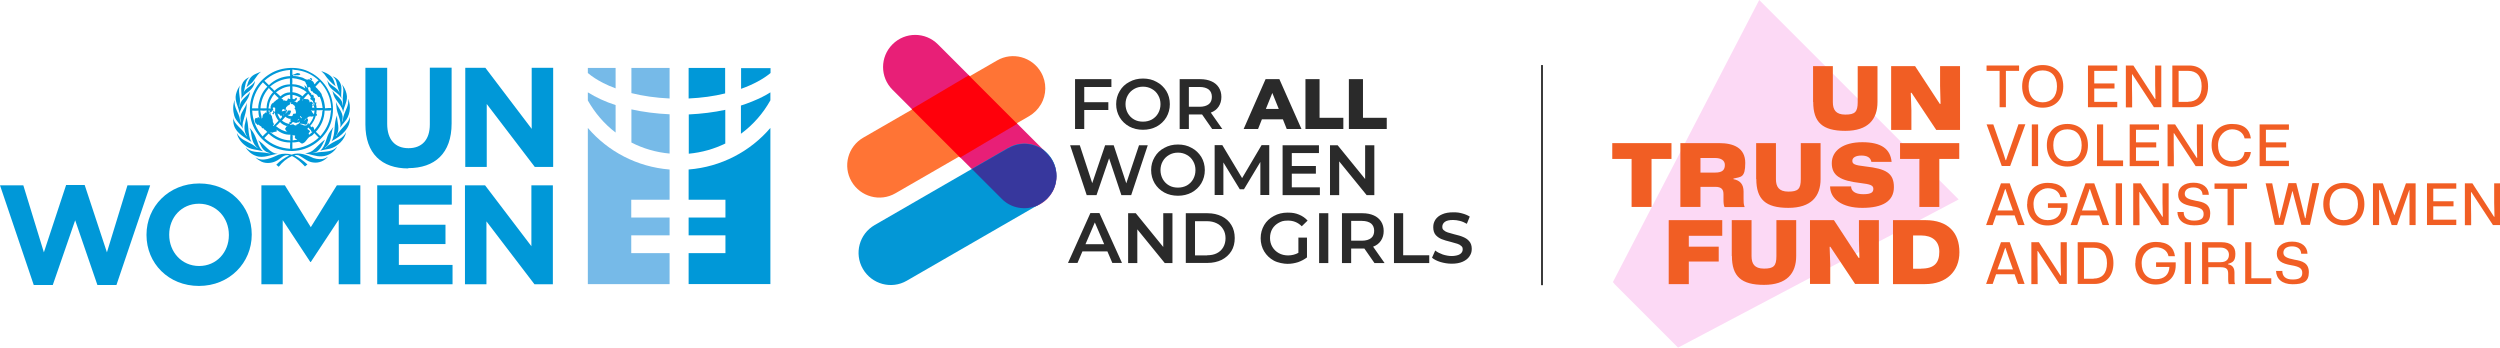 <svg xmlns="http://www.w3.org/2000/svg" id="Livello_1" viewBox="0 0 1629.7 226.6"><defs><style>      .st0 {        fill: #ff7435;      }      .st1 {        fill: #37379d;      }      .st2 {        fill: #fcd9f5;      }      .st3 {        fill: #e81f77;        fill-rule: evenodd;      }      .st4 {        fill: none;        stroke: #000;        stroke-miterlimit: 10;      }      .st5 {        fill: #2a2a2a;      }      .st6 {        fill: #0397d6;      }      .st7 {        fill: #f15e24;      }      .st8 {        fill: #76bae8;      }      .st9 {        fill: #0098d8;      }      .st10 {        fill: #ff000b;      }    </style></defs><g><polygon class="st2" points="1276.8 130 1146.8 0 1051.4 183.9 1052.3 184.8 1052.2 184.9 1093.9 226.6 1276.8 130"></polygon><g><path class="st7" d="M1303.5,46.2h-8.5v-3.5h21.2v3.5h-8.6v23.7h-4.1v-23.7Z"></path><path class="st7" d="M1318.2,56.3c0-8.7,5.3-13.9,13.4-13.9s13.4,5.3,13.4,13.9-5.4,13.9-13.4,13.9-13.4-5.3-13.4-13.9ZM1340.9,56.3c0-6.6-3.6-10.4-9.3-10.4s-9.2,3.8-9.2,10.4,3.6,10.4,9.2,10.4,9.3-3.8,9.3-10.4Z"></path><path class="st7" d="M1361.1,42.7h19.1v3.5h-15v8.2h13.2v3.3h-13.2v8.7h15v3.5h-19.1v-27.2Z"></path><path class="st7" d="M1385.7,42.7h5l14.1,21.8h.3l-.2-9.1v-12.7h4v27.2h-4.8l-14.1-21.5h-.2v8.5c.1,0,.1,13.1.1,13.1h-4.1v-27.2Z"></path><path class="st7" d="M1416.1,42.7h11c7.8,0,12.3,5.4,12.3,13.6s-4.5,13.6-12.3,13.6h-11v-27.2ZM1426.5,66.3c5.3,0,8.7-3.2,8.7-10.1s-3.5-10-8.7-10h-6.3v20.2h6.3Z"></path><path class="st7" d="M1294.8,81.1h4.6l6.6,18.9,1.4,4.4h.3l1.5-4.4,6.6-19h4.5l-9.9,27.2h-5.5l-9.9-27.2Z"></path><path class="st7" d="M1324.5,81.1h4.1v27.2h-4.1v-27.2Z"></path><path class="st7" d="M1334.3,94.7c0-8.7,5.3-13.9,13.4-13.9s13.4,5.3,13.4,13.9-5.4,13.9-13.4,13.9-13.4-5.3-13.4-13.9ZM1357,94.7c0-6.6-3.6-10.4-9.3-10.4s-9.2,3.8-9.2,10.4,3.6,10.4,9.2,10.4,9.3-3.8,9.3-10.4Z"></path><path class="st7" d="M1366.9,81.1h4.1v23.5h13v3.7h-17v-27.2Z"></path><path class="st7" d="M1388.3,81.1h19.1v3.5h-15v8.2h13.2v3.3h-13.2v8.7h15v3.5h-19.1v-27.2Z"></path><path class="st7" d="M1412.9,81.1h5l14.1,21.8h.3l-.2-9.1v-12.7h4v27.2h-4.8l-14.1-21.5h-.2v8.5c.1,0,.1,13.1.1,13.1h-4.1v-27.2Z"></path><path class="st7" d="M1441.7,94.7c0-8.6,5.3-13.9,13.3-13.9s11.5,3.7,12.3,9.4h-4.1c-.7-3.5-3.8-5.9-8.2-5.9s-9.1,3.8-9.1,10.4,3.5,10.4,9.1,10.4,7.6-2.4,8.2-6h4.1c-.7,5.8-5.6,9.6-12.3,9.6s-13.3-5.3-13.3-13.9Z"></path><path class="st7" d="M1473,81.1h19.1v3.5h-15v8.2h13.2v3.3h-13.2v8.7h15v3.5h-19.1v-27.2Z"></path><path class="st7" d="M1304.4,119.5h5.7l9.7,27.2h-4.3l-2.2-6.3h-12.1l-2.2,6.3h-4.3l9.7-27.2ZM1312.2,137.2l-3-8.4-1.9-5.6h-.2l-1.9,5.6-3.1,8.4h10.1Z"></path><path class="st7" d="M1321.5,133.1c0-8.7,5.4-13.9,13.4-13.9s11.7,3.7,12.4,9.3h-4.2c-.7-3.7-4-5.8-8.2-5.8s-9.3,3.7-9.3,10.3,3.6,10.5,9.2,10.5,8.7-3,8.9-8h-8.7v-3h12.8v2c0,7.7-5.2,12.5-13.1,12.5s-13.3-5.6-13.3-13.9Z"></path><path class="st7" d="M1359.5,119.5h5.7l9.7,27.2h-4.3l-2.2-6.3h-12.1l-2.2,6.3h-4.3l9.7-27.2ZM1367.3,137.2l-3-8.4-1.9-5.6h-.2l-1.9,5.6-3.1,8.4h10.1Z"></path><path class="st7" d="M1379.2,119.5h4.1v27.2h-4.1v-27.2Z"></path><path class="st7" d="M1390.5,119.5h5l14.1,21.8h.3l-.2-9.1v-12.7h4v27.2h-4.8l-14.1-21.5h-.2v8.5c.1,0,.1,13.1.1,13.1h-4.1v-27.2Z"></path><path class="st7" d="M1419.3,138.2h4.2c0,3.5,2.1,5.6,6.7,5.6s6.3-1.4,6.3-4.3-1.8-4.1-7.2-5c-6.2-1.1-9.4-2.9-9.4-7.6s3.8-7.8,10-7.8,9.9,3.2,10,7.9h-4.1c-.1-3.2-2.5-4.8-6-4.8s-5.6,1.6-5.6,4.1,2.1,3.6,7.3,4.6c4.8.8,9.3,2,9.3,8.2s-3.7,7.8-10.6,7.8-10.7-3.6-10.8-8.8Z"></path><path class="st7" d="M1452.1,123.1h-8.5v-3.5h21.2v3.5h-8.6v23.7h-4.1v-23.7Z"></path><path class="st7" d="M1476.8,119.5h4.4l3.1,15,1.5,7.7h.3l5.7-22.8h5.1l5.7,22.8h.3l1.4-7.7,3.1-15.1h4.4l-6,27.2h-5.6l-5.7-21.9h-.2l-5.8,21.9h-5.6l-6-27.2Z"></path><path class="st7" d="M1514.5,133.1c0-8.7,5.3-13.9,13.4-13.9s13.4,5.3,13.4,13.9-5.4,13.9-13.4,13.9-13.4-5.3-13.4-13.9ZM1537.1,133.1c0-6.6-3.6-10.4-9.3-10.4s-9.2,3.8-9.2,10.4,3.6,10.4,9.2,10.4,9.3-3.8,9.3-10.4Z"></path><path class="st7" d="M1547,119.5h6.3l7.5,20.8h.1l7.5-20.8h6.3v27.2h-4v-22.9c.1,0-.1,0-.1,0l-8,22.9h-3.5l-7.9-22.9h-.3v10.2c0,0,0,12.7,0,12.7h-4v-27.2Z"></path><path class="st7" d="M1582.1,119.5h19.1v3.5h-15v8.2h13.2v3.3h-13.2v8.7h15v3.5h-19.1v-27.2Z"></path><path class="st7" d="M1606.7,119.5h5l14.1,21.8h.3l-.2-9.1v-12.7h4v27.2h-4.8l-14.1-21.5h-.2v8.5c.1,0,.1,13.1.1,13.1h-4.1v-27.2Z"></path><path class="st7" d="M1304.4,157.9h5.7l9.7,27.2h-4.3l-2.2-6.3h-12.1l-2.2,6.3h-4.3l9.7-27.2ZM1312.2,175.6l-3-8.4-1.9-5.6h-.2l-1.9,5.6-3.1,8.4h10.1Z"></path><path class="st7" d="M1324.1,157.9h5l14.1,21.8h.3l-.2-9.1v-12.7h4v27.2h-4.8l-14.1-21.5h-.2v8.5c.1,0,.1,13.1.1,13.1h-4.1v-27.2Z"></path><path class="st7" d="M1354.4,157.9h11c7.8,0,12.3,5.4,12.3,13.6s-4.5,13.6-12.3,13.6h-11v-27.2ZM1364.8,181.6c5.3,0,8.7-3.2,8.7-10.1s-3.5-10-8.7-10h-6.3v20.2h6.3Z"></path><path class="st7" d="M1392,171.6c0-8.7,5.4-13.9,13.4-13.9s11.7,3.7,12.4,9.3h-4.2c-.7-3.7-4-5.8-8.2-5.8s-9.3,3.7-9.3,10.3,3.6,10.5,9.2,10.5,8.7-3,8.9-8h-8.7v-3h12.8v2c0,7.7-5.2,12.5-13.1,12.5s-13.3-5.6-13.3-13.9Z"></path><path class="st7" d="M1424.2,157.9h4.1v27.2h-4.1v-27.2Z"></path><path class="st7" d="M1435.5,157.9h12.7c6,0,9,2.7,9,7.5s-1.7,5.7-4.8,6.6v.3c2.9.5,4.2,2.3,4.2,5.4v4.6c0,.9,0,1.9.4,2.9h-4.1c-.3-.7-.4-1.8-.4-3v-3.8c0-2.8-1-4.2-4.8-4.2h-8.1v11h-4.1v-27.2ZM1447.6,170.9c3.9,0,5.4-2.1,5.4-4.9s-2.2-4.6-5.4-4.6h-8.1v9.5h8.1Z"></path><path class="st7" d="M1463.5,157.9h4.1v23.5h13v3.7h-17v-27.2Z"></path><path class="st7" d="M1483.6,176.6h4.2c0,3.5,2.1,5.6,6.7,5.6s6.3-1.4,6.3-4.3-1.8-4.1-7.2-5c-6.2-1.1-9.4-2.9-9.4-7.6s3.8-7.8,10-7.8,9.9,3.2,10,7.9h-4.1c-.1-3.2-2.5-4.8-6-4.8s-5.6,1.6-5.6,4.1,2.1,3.6,7.3,4.6c4.8.8,9.3,2,9.3,8.2s-3.7,7.8-10.6,7.8-10.7-3.6-10.8-8.8Z"></path></g><g><path class="st7" d="M1063.6,103.6h-12.6v-10.3h38.6v10.3h-13v31.3h-13v-31.3Z"></path><path class="st7" d="M1095.4,93.3h25.4c9.1,0,16.9,3,16.9,12.9s-2.9,9-7.7,10.2v.4c4.3.8,6.6,3.3,6.6,8.1v4.9c0,1.7,0,3.5.7,5.2h-13.1c-.5-1-.7-2.6-.7-5.1v-3.3c0-2.9-1.1-4.8-5.3-4.8h-9.7v13.1h-13.1v-41.6ZM1118.1,112.5c5,0,6.3-2,6.3-5s-2.6-4.5-6.3-4.5h-9.6v9.5h9.6Z"></path><path class="st7" d="M1144.8,116.7v-23.4h12.9v23.5c0,4.8,1.8,8.1,8.1,8.1s8.1-1.7,8.1-8.1v-23.5h12.9v23.4c0,11.3-6.1,18.8-21,18.8s-20.9-5.6-20.9-18.8Z"></path><path class="st7" d="M1193.1,121.5h13.6c0,3,2.6,5.1,7.9,5.1s6.6-1.3,6.6-3.5-1.7-3-8.5-3.8c-12.9-1.5-18.6-4.7-18.6-12.9s7.4-13.7,19.9-13.7,18.3,4.5,19.1,12.8h-13.2c-.5-2.9-2.9-4.1-6.5-4.1s-5.9,1.3-5.9,3.4,1.3,2.9,8.6,3.7c13.3,1.5,18.5,4.3,18.5,13.5s-7.4,13.5-20.6,13.5-21-5.8-21-14Z"></path><path class="st7" d="M1251.2,103.6h-12.6v-10.3h38.6v10.3h-13v31.3h-13v-31.3Z"></path><path class="st7" d="M1087.9,143.5h34.8v10.2h-21.8v7.1h19.5v9.7h-19.5v14.7h-13.1v-41.6Z"></path><path class="st7" d="M1128.9,166.9v-23.4h12.9v23.5c0,4.8,1.8,8.1,8.1,8.1s8.1-1.7,8.1-8.1v-23.5h12.9v23.4c0,11.3-6.1,18.8-21,18.8s-20.9-5.6-20.9-18.8Z"></path><path class="st7" d="M1179.7,143.5h15.8l16.1,24.6h.5l-.3-11.7v-12.9h13v41.6h-15.5l-16.1-24.2h-.5l.4,11.3v12.9h-13.2v-41.6Z"></path><path class="st7" d="M1234,143.5h21c15.1,0,22.3,8.3,22.3,20.9s-8.7,20.8-22.3,20.8h-21v-41.6ZM1252.4,175.1c8.7,0,11.8-3.9,11.8-11s-4.8-10.6-11.8-10.6h-5.3v21.7h5.3Z"></path></g><g><path class="st7" d="M1181.9,66.5v-23.4h12.9v23.5c0,4.8,1.8,8.1,8.1,8.1s8.1-1.7,8.1-8.1v-23.5h12.9v23.4c0,11.3-6.1,18.8-21,18.8s-20.9-5.6-20.9-18.8Z"></path><path class="st7" d="M1232.6,43.1h15.8l16.1,24.6h.5l-.3-11.7v-12.9h13v41.6h-15.5l-16.1-24.2h-.5l.4,11.3v12.9h-13.2v-41.6Z"></path></g></g><g><path class="st3" d="M581.8,28.9c8.2-8.2,21.4-8.2,29.6,0l71.2,71.2c8.2,8.2,8.2,21.4,0,29.6-8.2,8.2-21.4,8.2-29.6,0l-71.2-71.2c-8.2-8.2-8.2-21.4,0-29.6Z"></path><path class="st6" d="M685.9,125.1c-1.8,3.1-4.4,5.7-7.6,7.6l-87.2,50.3c-10,5.8-22.8,2.3-28.6-7.7-5.8-10-2.4-22.8,7.7-28.6l87.1-50.3c10-5.8,22.8-2.3,28.6,7.7,3.9,6.7,3.6,14.7,0,20.9h0Z"></path><path class="st1" d="M657.4,96.6c7.4-4.3,16.3-3.5,22.8,1.2l2.3,2.3c6.5,6.5,7.8,16.2,4,24-.2.3-.4.7-.6,1h0c-1.8,3.1-4.4,5.7-7.6,7.6l-2.2,1.3c-7.6,3.3-16.9,1.9-23.1-4.4l-19.4-19.4,23.8-13.7Z"></path><path class="st0" d="M678.5,68.1c-1.8,3.1-4.4,5.7-7.6,7.6l-87.2,50.3c-10,5.8-22.8,2.3-28.6-7.7-5.8-10-2.4-22.8,7.7-28.6l87.2-50.3c10-5.8,22.8-2.3,28.6,7.7,3.9,6.7,3.6,14.7,0,20.9h0Z"></path><path class="st10" d="M594.3,71.1l37.2-22,31.6,31.6-37.2,22-31.6-31.6Z"></path><path class="st5" d="M706.8,56.7v9.9h15.7v5.1h-15.7v12.4h-6v-32.5h23.7v5.1h-17.7ZM745.1,84.6c-3.3,0-6.3-.7-8.9-2.1-2.7-1.5-4.7-3.4-6.3-6-1.5-2.6-2.3-5.4-2.3-8.6s.8-6,2.3-8.5c1.5-2.6,3.6-4.6,6.3-6,2.7-1.5,5.6-2.2,8.9-2.2s6.3.7,8.9,2.2c2.7,1.4,4.7,3.4,6.3,5.9,1.5,2.5,2.3,5.4,2.3,8.6s-.8,6-2.3,8.6c-1.5,2.5-3.6,4.5-6.3,6-2.7,1.4-5.6,2.1-8.9,2.1ZM745.1,79.3c2.2,0,4.1-.5,5.8-1.4,1.7-1,3.1-2.3,4.1-4.1,1-1.8,1.5-3.7,1.5-5.9s-.5-4.1-1.5-5.8c-1-1.8-2.3-3.1-4.1-4.1-1.7-1-3.7-1.5-5.8-1.5s-4.1.5-5.8,1.5c-1.7,1-3.1,2.3-4.1,4.1-1,1.7-1.5,3.7-1.5,5.8s.5,4.1,1.5,5.9c1,1.7,2.3,3.1,4.1,4.1,1.7,1,3.7,1.4,5.8,1.4ZM790.2,84.1l-6.6-9.5c-.3,0-.7,0-1.3,0h-7.3v9.5h-6v-32.5h13.4c2.8,0,5.3.5,7.3,1.4,2.1.9,3.7,2.3,4.8,4,1.1,1.7,1.7,3.8,1.7,6.2s-.6,4.5-1.8,6.3c-1.2,1.8-2.9,3.1-5.1,3.9l7.5,10.7h-6.5ZM790,63.2c0-2.1-.7-3.7-2-4.8-1.4-1.1-3.4-1.7-6-1.7h-7v12.9h7c2.6,0,4.6-.6,6-1.7,1.4-1.1,2-2.8,2-4.8ZM836.3,77.8h-13.7l-2.5,6.3h-9.4l14.3-32.5h9l14.4,32.5h-9.6l-2.5-6.3ZM833.6,71l-4.2-10.4-4.2,10.4h8.3ZM851,51.6h9.2v25.2h15.5v7.3h-24.7v-32.5ZM879.3,51.6h9.2v25.2h15.5v7.3h-24.7v-32.5ZM748.2,94.7l-10.8,32.5h-6.4l-8-24-8.2,24h-6.4l-10.8-32.5h6.3l8.1,24.7,8.4-24.7h5.6l8.2,24.8,8.3-24.8h5.8ZM767.9,127.6c-3.3,0-6.3-.7-8.9-2.1-2.7-1.5-4.7-3.4-6.3-6-1.5-2.6-2.3-5.4-2.3-8.6s.8-6,2.3-8.5c1.5-2.6,3.6-4.6,6.3-6,2.7-1.5,5.6-2.2,8.9-2.2s6.3.7,8.9,2.2c2.7,1.4,4.7,3.4,6.3,5.9,1.5,2.5,2.3,5.4,2.3,8.6s-.8,6-2.3,8.6c-1.5,2.5-3.6,4.5-6.3,6-2.7,1.4-5.6,2.1-8.9,2.1ZM767.9,122.3c2.2,0,4.1-.5,5.8-1.4,1.7-1,3.1-2.3,4.1-4.1,1-1.8,1.5-3.7,1.5-5.9s-.5-4.1-1.5-5.8c-1-1.8-2.3-3.1-4.1-4.1-1.7-1-3.7-1.5-5.8-1.5s-4.1.5-5.8,1.5c-1.7,1-3.1,2.3-4.1,4.1-1,1.7-1.5,3.7-1.5,5.8s.5,4.1,1.5,5.9c1,1.7,2.3,3.1,4.1,4.1,1.7,1,3.7,1.4,5.8,1.4ZM821.6,127.1v-21.5s-10.7,17.8-10.7,17.8h-2.7l-10.7-17.5v21.2h-5.7v-32.5h5l12.9,21.5,12.7-21.5h5v32.5s-5.7,0-5.7,0ZM860.4,122.1v5.1h-24.3v-32.5h23.7v5.1h-17.7v8.4h15.7v5h-15.7v8.9h18.3ZM895.9,94.7v32.5h-5l-17.9-22v22h-6v-32.5h5l17.9,22v-22h6ZM721.8,163.9h-16.2l-3.2,7.5h-6.2l14.6-32.5h5.9l14.7,32.5h-6.3l-3.2-7.5ZM719.8,159.2l-6.1-14.2-6.1,14.2h12.2ZM764.3,139v32.5h-5l-17.9-22v22h-6v-32.5h5l17.9,22v-22h6ZM773,139h14.2c3.5,0,6.5.7,9.2,2,2.7,1.3,4.8,3.2,6.3,5.7,1.5,2.4,2.2,5.3,2.2,8.5s-.7,6.1-2.2,8.5c-1.5,2.4-3.6,4.3-6.3,5.7-2.7,1.3-5.8,2-9.2,2h-14.2v-32.5ZM786.9,166.4c2.4,0,4.5-.4,6.3-1.3,1.8-.9,3.2-2.2,4.2-3.9,1-1.7,1.5-3.7,1.5-5.9s-.5-4.2-1.5-5.8c-1-1.7-2.3-3-4.2-3.9-1.8-.9-3.9-1.4-6.3-1.4h-7.9v22.3h7.9ZM846.3,154.9h5.7v12.9c-1.7,1.3-3.6,2.3-5.8,3.1-2.2.7-4.5,1.1-6.9,1.1s-6.3-.7-8.9-2.1c-2.7-1.5-4.7-3.4-6.3-6-1.5-2.5-2.3-5.4-2.3-8.6s.8-6,2.3-8.6c1.5-2.5,3.6-4.5,6.3-5.9,2.7-1.5,5.7-2.2,9-2.2s5.2.4,7.4,1.3c2.2.9,4.1,2.2,5.6,3.9l-3.8,3.7c-2.5-2.5-5.5-3.7-8.9-3.7s-4.3.5-6.1,1.4c-1.8,1-3.2,2.3-4.2,4-1,1.7-1.5,3.7-1.5,5.9s.5,4.1,1.5,5.8c1,1.7,2.4,3.1,4.2,4.1,1.8,1,3.8,1.5,6.1,1.5s4.8-.6,6.7-1.7v-10.1ZM859.9,139h6v32.5h-6v-32.5ZM896,171.5l-6.6-9.5c-.3,0-.7,0-1.3,0h-7.3v9.5h-6v-32.5h13.4c2.8,0,5.3.5,7.3,1.4,2.1.9,3.7,2.3,4.8,4,1.1,1.7,1.7,3.8,1.7,6.2s-.6,4.5-1.8,6.3c-1.2,1.8-2.9,3.1-5.1,3.9l7.5,10.7h-6.5ZM895.8,150.5c0-2.1-.7-3.7-2-4.8-1.4-1.1-3.4-1.7-6-1.7h-7v12.9h7c2.6,0,4.6-.6,6-1.7,1.4-1.1,2-2.8,2-4.8ZM908.7,139h6v27.4h17v5.1h-23v-32.5ZM946.3,171.9c-2.5,0-4.9-.4-7.3-1.1-2.3-.7-4.2-1.7-5.5-2.8l2.1-4.7c1.3,1.1,3,1.9,4.9,2.6,1.9.6,3.9,1,5.8,1s4.2-.4,5.4-1.2c1.2-.8,1.8-1.8,1.8-3.1s-.3-1.7-1-2.3c-.6-.6-1.5-1.1-2.5-1.4-1-.3-2.4-.7-4.2-1.2-2.5-.6-4.5-1.2-6-1.8-1.5-.6-2.8-1.5-3.9-2.7-1.1-1.3-1.6-3-1.6-5.1s.5-3.4,1.4-4.9c1-1.5,2.5-2.7,4.4-3.5,2-.9,4.4-1.3,7.2-1.3s3.9.2,5.8.7c1.9.5,3.6,1.2,5,2.1l-1.9,4.7c-1.4-.8-2.9-1.5-4.5-1.9s-3-.6-4.5-.6c-2.4,0-4.2.4-5.3,1.2-1.1.8-1.7,1.9-1.7,3.2s.3,1.7,1,2.3c.7.6,1.5,1.1,2.5,1.4,1,.3,2.4.7,4.2,1.2,2.4.6,4.4,1.1,5.9,1.8,1.5.6,2.9,1.5,3.9,2.7,1.1,1.2,1.7,2.9,1.7,5s-.5,3.4-1.5,4.9c-1,1.5-2.4,2.6-4.4,3.5-2,.9-4.4,1.3-7.2,1.3Z"></path></g><g><path class="st9" d="M266.1,109.8c-17.3,0-27.9-9.7-27.9-28.7v-36.9h14.2v36.5c0,10.5,5.3,15.9,13.9,15.9s13.9-5.3,13.9-15.5v-37h14.2v36.4c0,19.5-11,29.1-28.3,29.1h0Z"></path><polygon class="st9" points="348.6 108.8 317.3 67.8 317.3 108.8 303.3 108.8 303.3 44.2 316.4 44.2 346.6 84 346.6 44.2 360.6 44.2 360.6 108.8 348.6 108.8 348.6 108.8"></polygon><polygon class="st9" points="75.9 185.8 63.5 185.8 49 143.6 34.4 185.8 22 185.8 0 120.8 15.2 120.8 28.6 164.5 43.1 120.6 55.2 120.6 69.7 164.5 83.1 120.8 97.9 120.8 75.9 185.8 75.9 185.8"></polygon><path class="st9" d="M149.2,153.1c0-11.1-8.1-20.3-19.5-20.3s-19.4,9-19.4,20.1v.2c0,11.1,8.1,20.3,19.5,20.3s19.4-9,19.4-20.1v-.2h0ZM129.7,186.4c-19.9,0-34.2-14.8-34.2-33.2v-.2c0-18.3,14.5-33.4,34.4-33.4s34.2,14.8,34.2,33.2v.2c0,18.3-14.5,33.4-34.4,33.4h0Z"></path><polygon class="st9" points="220.8 185.3 220.8 143.2 202.6 170.8 202.3 170.8 184.3 143.5 184.3 185.3 170.4 185.3 170.4 120.8 185.7 120.8 202.6 148.1 219.6 120.8 234.9 120.8 234.9 185.3 220.8 185.3 220.8 185.3"></polygon><polygon class="st9" points="245.9 185.3 245.9 120.8 294.5 120.8 294.5 133.4 260 133.4 260 146.5 290.4 146.5 290.4 159.1 260 159.1 260 172.7 295 172.7 295 185.3 245.9 185.3 245.9 185.3"></polygon><polygon class="st9" points="348.4 185.3 317.1 144.3 317.1 185.3 303.1 185.3 303.1 120.8 316.2 120.8 346.4 160.5 346.4 120.8 360.4 120.8 360.4 185.3 348.4 185.3 348.4 185.3"></polygon><path class="st9" d="M204.5,103.1c-4.3-2-9.3-4.2-14.4-2.3-2.5-.8-5.9-.8-8.4,0-4.4,2-10.5,5.1-15.2,1.7.9,1.1,1.8,1.6,2.9,2.3,3,2,7.4,1.8,10.5.2,2.9-1.2,5.1-4.8,8.7-3.7-3.1,1.6-6,3.4-8.5,6.1l1.6,1.3c2.3-3,5.3-5.5,8.6-7,3.2,1.5,6.1,4.2,8.5,6.8l1.6-1.3c-2.5-2.4-5.5-4.4-8.5-6,.8-.2,1.7-.2,2.6,0,3.3,1.4,5.8,4.3,9.5,4.7,3.9.6,7.4-1,9.9-3.8l-1.9,1c-2.2,1-5.2.7-7.4,0h0ZM168.1,91.3c1.9,2.3,2,5.3,4.7,7.1,1,.9,2.4,1.1,3.6,1.6-1.3.1-2.5-.4-3.8-.5-4.3-.5-9.3,0-12.5-3.5,1.4,2.5,4,4.7,6.7,5.6,5,1.9,9.6-.9,14.4-1.3-5.6-.3-8.6-6.4-13.2-9h0ZM211.9,91c-2.9,1.9-5.4,5.1-8.1,7.2-1.5,1.1-3.2,1.4-4.9,1.9,3.8.3,6.9,2.1,10.9,1.8,4.2-.2,8.1-2.7,10.1-6.4-2.9,3.5-7.6,3.3-11.9,3.7-1.4.2-2.9.6-4.3.6,0,0,.1-.2.2-.1,4.7-.4,6.1-5.5,8-8.7h0ZM190.5,88l.3.4v3.2c.9-.4,2.2-.3,3-.5-.5-.5-1.3-.5-1.5-1.2-.4-.5.2-1,.1-1.5-.6-.3-1.5,0-1.9-.5h0ZM175.1,87.1l-2.8,2.9c4.8,4.3,10.5,6.6,17,7l-.2-.3c0-1.3-.1-2.6.1-3.8h0c-5.4,0-10.3-2.1-14.1-5.8h0ZM204.9,86.8c-.6.8-1.3,1.5-2.1,1.9-2.6.9-2.9,3.8-5.5,4.8-1,.4-1.6-.9-2.5-1.1-1.4.2-2.8.6-4.2.4v4.2h.2c6.5-.4,12.4-3,17-7.3-1-1-2.1-2-2.9-3h0ZM180.1,84.6c0,.4.6.5.4,1-.9.5-1.9.2-2.7.8-.8.4-1.4-.5-1.8-.4,3.7,3.2,8,5.3,13,5.5l.3.2c-.2-1.2-.1-2.6,0-3.9-3.4.2-6.4-1.2-9-3.2h0ZM179.7,84.1l.3.4-.3-.4h0ZM162.7,83.3l.7,1.9c.7,4.2,1,8.8,4.9,11.5h0c-1.2-.5-2.2-1.5-3.3-2.2-3.6-2.3-8.5-3.4-10.6-7.8.6,3.3,2.8,6.2,5.5,8.2,3.2,2.8,7.7,2.6,11.6,3.7-1.4-1.1-2.2-2.4-2.9-3.9-1.4-4-2.7-8.1-5.8-11.3h0ZM201.1,83.1h0c-1.9,1.4.9,1.4,1,2.6-.3.6-1.3,1.1-.7,1.8.2.2-.1.4-.2.6l2.6-2.2c-.3.2-.7,0-.9-.2,0-1.1-1.3-1.6-1.8-2.5h0ZM217.3,82.8l-2.1,2.8c-2.9,3.9-2.5,9.3-6.5,12.7,2-.7,4.3-.9,6.4-1.4,4.8-1.2,9.8-5.9,10.5-10.8-.9,2-2.6,3.6-4.5,4.7-3.1,1.5-6.3,3.1-9,5.5h-.3l.2-.2c4.6-3,3.3-8.9,5.3-13.2h0ZM182.5,79.6c-.8,1-1.8,1.9-2.7,2.7h.2c2.2,1.9,5,3.3,7.7,3.7-1-.1-1.3-1.1-1.8-1.8-.3-.6.6-.7.5-1.3.3-.5.8-.8,1.5-.9-.3,0-.6,0-.9.2-1.6-.5-3.2-1.2-4.4-2.6h0ZM195.4,79.2c-.3.1-.5.1-.6.5-.3.4-.7,0-1-.2,0,.1.3.4,0,.6-.3.4-.6-.2-1-.3-.2,1.1-.6-.3-1.2,0-.3-.6-.7.1-1.1,0-.3.3-.3,1-.9.9-.1.4-.6.2-.7.5.3.3.7.2,1,.1.5-.4,1.1-.1,1.6-.2,0,.9,1,.2,1.3.8.4,0,.4-.4.5-.7.8-.1,1.6-.6,2-1.2,0-.2.3-.7,0-.8h0ZM194,78.6c.3-.4,1-.3,1.1-.8-.6-.1-1.2.3-1.1.8h0ZM186.2,75.9l-2.4,2.7c1.4,1.1,3,1.9,4.8,2.2,0-.5,0-1,.2-1.3.3-.2.6,0,.9-.2,0-.2-.2-.2-.3-.4-.2-.4,0-.7,0-.9.1-.2-.2-.6.1-.7-.8.4-1.5-.1-2.2-.4-.4-.3-1.1-.4-1.2-1h0ZM202.4,75.9c-.7-.6-.6.5-1.2.4-.2,0-.3-.3-.3-.6,0,.6-.5,1-.8,1.5-1.2-.3-.9,1.3-2,1,.2.5.7,0,.9,0,.2-.1.1-.3.3-.4.1-.5.7-.7,1.2-.5.3.4.3.9.3,1.4-.3.2-.3.5-.3.9-.4.6-.2,1.8-1.3,1.7-1.1-.4-2.3-.7-3.5-.7v.3c.8.3,1.7.3,2.4.9.7,0,1.6.1,2.1-.3,0-.5.3-1,.6-1.3.5,0,.4.7.6,1,1.3-1.7,2.5-3.3,3-5.4-.7,0-1.1.3-1.8.2h0ZM160.3,75.7c.3,1.7-.2,3.1-.5,4.6-.9,2.9-.4,6.3,1.3,8.7-.6-.3-.9-.9-1.3-1.5-2.1-4-7.4-6.3-7.8-11.1,0,1.7,0,3.6.5,5.2,1.5,5.4,7.4,8.2,11.4,10.9-2.8-4.9-1.3-11.6-3.6-16.8h0ZM195.7,75.6c-.6.8.5.7.6,1.4.1,0,.3,0,.4,0,0-.3,0-.6-.3-.8-.4,0-.4-.6-.7-.6h0ZM219.7,75.2c-2.4,5.2-.7,12-3.6,17l.5-.4c5.7-3.1,12.5-8.3,11.4-16,0,1-.4,2-.9,2.9-2.2,3.5-6,6.3-7.9,9.9,0,.1-.2.2-.3,0l.4-.5c2.7-3.9.3-8.6.4-12.9h0ZM184.9,74.7c0,.4-.4.6-.6.9.4-.2.6-.7,1-.7l-.4-.3h0ZM180.7,73.7l.2.4c.3,1.3,1.1,2.3,1.7,3.5l1.2-1.2c0-.1,0-.3,0-.4-.2-.3,0-.9-.4-1-.1.3.2.4,0,.7-.4-.2-.8-.3-1-.8,0-.6-.4-.2-.7-.4,0-.6-.8-.2-1.1-.6h0ZM169.7,72v.2c.3,1.8.8,3.6.9,5.3.2-.2,0-.6.4-.6.1-.9.2-1.8.8-2.6.8,0,.8-1.1,1.7-1,.2.1.5.4.6.6-.4-.5-.5-1.3-.2-1.9-1.3.2-2.8.2-4.1,0h0ZM164.4,72.1c.3,6.4,2.7,12.1,6.8,16.8.9-1,2-2.1,3-2.9-.5-.3-.8-.9-1.3-1.3-.6-.1-1.1-.7-1.2-1.3,0,0,0,.1-.1.2-.6.3-.8-.4-1.1-.6-.3-.2,0-1-.7-.7-.4-.6-1-.5-1.3-1.2l-.3.4c-.5,0-.8-.6-1-.9-.9.3-.6-1-1.1-1.4-.2-.8,0-1.6.5-2.2.3-.3.8,0,.9.1.5.2.2-.4.4-.5.7-.6,1,.2,1.4.7-.6-1.6-.9-3.5-.8-5.2-1.3.2-2.8.1-4.1,0h0ZM175,72c.3.9.6,1.9.3,2.9,0-.5,1-.9.2-1.3.3-.5,0-1.4.7-1.5-.4.1-.8.1-1.2-.1h0ZM206.4,71.9c.1.5-.2,1-.1,1.5-.5.9.7,1.1.3,1.9-.2.2-.5.2-.7,0-.6,2.5-1.9,4.7-3.6,6.7h-.2c.4.3.8.9,1.3,1v-.3c.1,0,.1-.3.3-.2,1,.3,1.1,1.7,1.1,2.3,2.6-2.7,4.2-5.9,5-9.4.3-1.2.1-2.6.6-3.6-1.3,0-2.7.2-4,0h0ZM211.6,71.8v.3c-.1,5.3-2.3,10.2-5.7,13.8,1,.9,2,2,2.9,2.9,3.4-3.9,5.7-8.2,6.5-13.1.3-1.3.2-2.6.6-3.8-1.2.4-2.7.1-4.1.2l-.2-.2h0ZM202.6,71.8l.7.8c0,.9,1.2,1.2,1.3,2.1.3-.8.2-1.8.5-2.6-.8,0-1.8.2-2.4-.3h0ZM203,70.5h.3-.3ZM178.2,70c-.9.3,0,1.2,0,1.8-.1.5-.6.1-.9.3.1.8-.5.9-1.1,1.1-.2.5.4.8.1,1.3.7.7,1.2,1.5,1.1,2.5.5.7.4,1.7.5,2.6.4.4.6,1,.6,1.6,0,.3-.3.4-.5.6-.3.3.2.2.2.4l3.4-3.5c-1.2-1.4-2.1-3.2-2.5-5.1l-.4-.3c0,.5,0,1.2-.5,1.3-.2-.2-.7-.3-.7-.7.1-.3.4-.1.6-.1,0-.2,0-.5,0-.7,0-.3-.4-.5,0-.7.3,0,.4.3.7.5l.6-.3c-.2-.6.1-1.5,0-2.1,0-.5-.6-.4-1-.4h0ZM188.9,66.8h0c0,.4.4,1,0,1.3-.5.6-1.5.5-1.7,1.3-1.2.4-.7,1.8-1.1,2.7-.8.2-.5-.7-.8-1l-.2.2c-1.2-.9-.9,1-1.6,1.2.8.2,1.5-.3,2.3-.3,0,.1.3.2.2.3h.1c.2-.2.2-.4.2-.7,0-.3.4-.4.6-.3,0,.3.1.5.3.6l-.4.6c-.2.2,0,.9-.5.9-.1,0-.2,0-.2-.2h-.1l.3.6c.4,0,.3-.7.7-.7.4,0,.5-.6.4-1,.5-.5,1.2-.2,1.8-.3.1.2.5.2.4.5.2.5-.2,1-.4,1.3.1.3-.2.5-.2.7-.5.5-1,.3-1.6.4.8.6,1.7.9,2.7.8,1,0,.5-1.2,1.3-1.6.4,0,.8,0,1.3,0,.2-.4.2-.8.3-1.3-.4-.2-.3-.6-.3-1-.3-.3-.2-.9-.7-.9-.1-.3.2-.4.2-.7.8-.3-.4-.7,0-1.2-.9-.2-1.1-1.5-2.1-1.1-.3-.4-.9-.5-.9-1,0-.4.9-.2.8-.2,0,0-.1-.1-.1-.2-.3,0-.7,0-.9.2h0ZM153,65.2c-1.3,3-1.2,7-.3,10.2.9,3.3,4,5.5,5.6,8.4-.3-1.2-.2-2.7,0-3.9,1.1-4.2,2.7-8.3,2.5-13-.6,3.4-3.6,5.7-4,9.2-.2,1.4.1,2.8.3,4.1-.3-.6-.6-1.4-.7-2.2-.5-4.5-4.2-7.9-3.4-12.8h0ZM226.9,64.6c.7,4.1-1.8,7.2-2.8,10.7-.6,1.4-.3,3.1-1.2,4.3,0-.7.3-1.3.4-2.1.6-4.6-3.3-7.3-4.2-11.1,0,1,0,2,.2,3,.2,4.8,3.4,8.7,2.5,13.8.9-1.2,1.6-2.4,2.7-3.6,3.6-3.8,4.6-10.1,2.5-15h0ZM189,61.7c-2.1.3-4.1,1.1-5.6,2.7.5.1,1,.3,1.4.7.1.3-.2.3-.3.4.3.5.4,0,.7-.2.3.3.6.5,1,.3.2.4.6,0,.9,0,.1-.3.5-.6.4-.9.1-.3.2-.7.6-.7-.2,1.2.9,0,1.2.6-.3-.9,0-2-.2-2.9h0ZM190.7,61.7v2.7c.1,0,1.1.4,1.1.4.3-.5.9-.7,1.2-1.1.3-.2.3.3.5.4.2,1.2-1.2,1.8-1.9,2.3h.3c.8-.8,1.2,1,2,.2.2-1,1.6-.9,1.9-1.9-.3.3-.4,0-.6-.1,0-.4.6-.6.8-.8-1.6-1-3.4-1.7-5.4-2h0ZM178.9,61.2c-.9,1.1-1.7,2.2-2.3,3.5-1,1.8-1.3,3.9-1.6,6h1.6c-.3-.4-.2-.8-.2-1.3.4-.8.5-2.2,1.7-2.2.6-.1,0-.6.4-.8.9-.1,1.1-.9,1.8-1.3.7,0,.8-1,1.5-1.1-1.2-.8-1.9-1.8-3-2.8h0ZM200.9,61.1c-1.2,1.4-2.7,2.8-3.8,4.1,0,.2.3.4.3.3.3-.4,0-1.3.9-1.1.8.3,1.6.2,2.5.3.5.3.6.9,1,1.1.2.2,0,.4-.2.6,0,.1.2.2.3.3.3-.2.6-.5,1.1-.4.5,0,.6.7,1,.8.2.3-.1.5-.3.6.1.5-.5.6-.3,1.1.3,0,.5,0,.6-.3,1-.7.2-1.6,0-2.5-.4-.8-1.2-.9-1.8-1.5,0-.3.2-.5.4-.7,0-1.1-1.2-1.9-1.8-2.8h0ZM175.1,57.3v.3c-3.2,3.7-5,8.1-5.3,13,1.3,0,2.7,0,4,0v-.2c.1-3.9,1.5-7.5,4.2-10.3-1.1-.9-2-1.8-2.9-2.9h0ZM190.6,56.3c.2,1.2.1,2.6,0,3.8,2.3.2,4.9,1.1,6.5,2.7.9-.9,1.9-2.1,2.9-2.7-2.8-2.2-5.9-3.6-9.5-3.8h0ZM189.1,56.3h-.1c-3.5.3-6.4,1.8-9.1,3.9,1,.7,1.9,1.7,2.9,2.6,1.7-1.6,3.9-2.6,6.3-2.6,0-1.2-.1-2.7,0-3.9h0ZM156.8,55.4c-1.5,1.7-2.4,3.8-3,6.1-1,4.6,1.8,8.2,2.4,12.5.8-5.3,6.4-8.7,6.7-14.2-1.6,3-5.6,4.7-6.4,8.3,0,.6-.2,1.1-.3,1.7h-.1c0-.1.2-2.4.2-2.4.7-4.1-1.7-8.4.4-11.9h0ZM222.7,54.8c1.9,2.7.8,6.6.7,9.7,0,1.5.3,3.1.2,4.6-.2-.6-.3-1.3-.4-1.9-.8-3.5-4.8-5.2-6.5-8.1.3,1,.4,2,.8,2.9,1.4,4.1,5.7,6.8,6.2,11.3.4-4.2,3.4-7.6,2.2-12.2-.6-2.3-1.5-4.6-3.3-6.4h0ZM171.5,53.9v-.4c-4.4,4.7-6.9,10.6-7.2,17.1h4.1c-.2-1.3.2-2.5.4-3.8.9-3.8,2.5-7.4,5.5-10.3l-2.7-2.6h0ZM208.5,53.4l-2.7,2.9h-.4c.4,0,.3.5.5.6,1.1.8,1.6,1.9,2.6,2.7.4.9,1.3,1.4,1.3,2.5,1.3,2.6,1.9,5.6,2.1,8.5,1.3-.2,2.8-.2,4.1-.2h-.1c-.3-6.7-2.9-12.3-7.2-17h0ZM176.1,56.5c1,.7,2,1.8,2.8,2.7,2.7-2.6,6.3-4.2,10.1-4.2,0-1.3,0-2.6,0-3.9-4.9.4-9.3,2.2-13,5.4h0ZM202.1,50.9c-.2,0-.1.4,0,.5.7,0,.7,1.2,1.4.7l-.2-.8c-.2-.5-.9-.3-1.2-.4h0ZM190.5,50.9c.2,1.3.1,2.8,0,4,3.2,0,6.2,1,8.7,2.9-.2-.1-.5-.6-.5-1h.1c0-.5-.6-.7-.4-1.1.6,0,1.1.9,1.4,1.3,1.7,0,.7,2,2,2.7.3.2,0,.8.4.7.4.3.9.7.8,1.2.2.9.9-.3,1.3.3.4.3-.2.5-.2.8.2,0,.4-.2.6,0,0,.3-.2.4-.3.6-.1.5.5.2.7.5.3.6.5,1.5,0,2.2.6.7-.1,1.4-.2,2-.4.4-.5,1.4-1.4,1.2-.2.4.1.8,0,1h1.5c-.9-1.1.3-2.3.6-3.4.2,0,.4-.5.6,0,0,.5-.1,1.1-.2,1.5.4.6.2,1.4.4,2.1h3.9c-.3-2.6-.8-5.1-1.9-7.3-.3,0-.6.3-.9.1-.4-.6-.8-1.3-1.4-1.8-.5,0-.9-.4-1.3-.7-.9,0-.6-1.3-1.4-1.1-.5-.2-.8-.4-.9-1,0-.6,0-1.4-.7-1.8-.3-.2-.6,0-.9.3-.5.3-.7-.2-.7-.6-.5-.4,0-.9-.3-1.3-.8-.6-.4-1.7-1.4-2.2-1.7-.8-3.4-1.3-5.3-1.7-1-.2-2-.2-2.9-.4h0ZM158.3,53.9c-2,3-.4,7.2-1,10.7.7-1.5,2.2-2.9,3.4-3.9,2.9-1.8,5.4-4.8,5.5-8.1-1.5,3.9-6.5,4.4-7.7,8.5h-.1c1.8-3.4.8-8.3,4.3-10.8-1.8.5-3.4,1.9-4.4,3.5h0ZM216.9,49.9c2.7,1.8,2.5,5,3.5,7.7.3,1.1.9,2.1,1,3.2-1.4-4.2-6.3-4.6-8.1-8.6l.6,2.3c1.4,4.5,6.7,5.6,8.7,9.6-.6-2.9.5-6-.4-8.9-.7-2.5-2.8-4.6-5.3-5.4h0ZM193.7,47.6l-1.8.8c-.2.1-.8-.2-.7.3.3.2.7.5,1.1.5,1.1-.5,2.5.3,3.5-.7-.3-.8-1.3-.8-2-.9h0ZM170,46.8c-2.4,1-5,1.7-6.8,4-1.4,1.8-1.8,4-2.5,6.1l2.1-1.8c3.2-2.2,4.1-5.9,7.2-8.2h0ZM209.5,46.4l1.9,1.9c2,3,4.7,6,7.4,7.9-.6-1.2-.7-2.6-1.3-3.8-1.2-3.4-5-5-8.1-6.1h0ZM172.3,52.6l3,2.9c3.7-3.6,8.5-5.7,13.8-5.9-.2-1.3-.1-2.7,0-4-6.4.4-12,2.8-16.7,7h0ZM190.6,45.4c0,1,0,2.4,0,3.6,0-.2.2-.2.3-.3.4.1.4.6.3.9h0c1.8-.1,3.6.3,5.2.8,1.7.2,3.3,2.3,5,1.2.5.5,1.3,0,1.6.9.7.1,1,.8,1.5,1.2,0,.6.5.9.7,1.3h0c.6-1.1,1.5-2,2.5-2.6-3.6-3.4-8-5.7-12.9-6.5-1.3-.3-2.8-.2-4.1-.6h0ZM213.8,58.5c5.1,8.5,4.1,21.3-2.1,29-6.8,9-18.1,13-29.3,9.9-10.1-2.6-18.4-12.3-19.3-22.8-1.3-11.1,3.9-21.2,13.3-26.7,7.2-4.4,18.4-5,25.9-.7,4.6,2.2,9.2,6.8,11.6,11.4h0Z"></path><path class="st9" d="M448.9,64.2c8.5-.4,16.6-1.5,23.8-3.3v-16.6h-23.8v19.9h0Z"></path><path class="st9" d="M496.9,63.2c-4.2,2.1-8.9,4-13.9,5.6v18.4c7.9-5.8,14.4-13.2,19.2-21.8v-5.2c-1.7,1.1-3.5,2.1-5.3,3h0Z"></path><path class="st9" d="M472.8,93.4s0,0,0,0v-21.8c-7.4,1.6-15.5,2.6-23.8,3v25.6c8.5-.8,16.6-3.1,23.9-6.7h0Z"></path><path class="st9" d="M483.1,44.3v13.6c7.9-2.8,14.5-6.4,19.2-10.3v-3.2h-19.2Z"></path><path class="st8" d="M436.5,44.3h-24.9v16.4c7.6,1.9,16,3.1,24.9,3.5v-19.9h0Z"></path><path class="st8" d="M401.3,57.5v-13.2h-18.1v3.3c2.7,2.3,6.1,4.5,10,6.5,2.5,1.3,5.2,2.4,8.1,3.5h0Z"></path><path class="st8" d="M436.5,74.5c-8.8-.4-17.2-1.5-24.9-3.2v21.6c7.6,3.9,16,6.4,24.9,7.2v-25.6h0Z"></path><path class="st8" d="M401.3,86.4v-17.9c-6.8-2.2-12.8-5-18.1-8.3v5.3c4.6,8.1,10.7,15.3,18.1,20.9h0Z"></path><path class="st8" d="M411.5,165v-11.6h25v-11.6h-25v-11.6h25v-19.7c-21.3-1.7-40.2-11.8-53.3-27.1v101.8h53.3v-20.2h-25Z"></path><path class="st9" d="M448.9,110.5v19.7h24v11.6h-24v11.6h24v11.6h-24v20.2h53.3v-101.8c-13.1,15.3-32,25.4-53.3,27.1h0Z"></path></g><line class="st4" x1="1005.2" y1="42.4" x2="1005.2" y2="185.9"></line></svg>